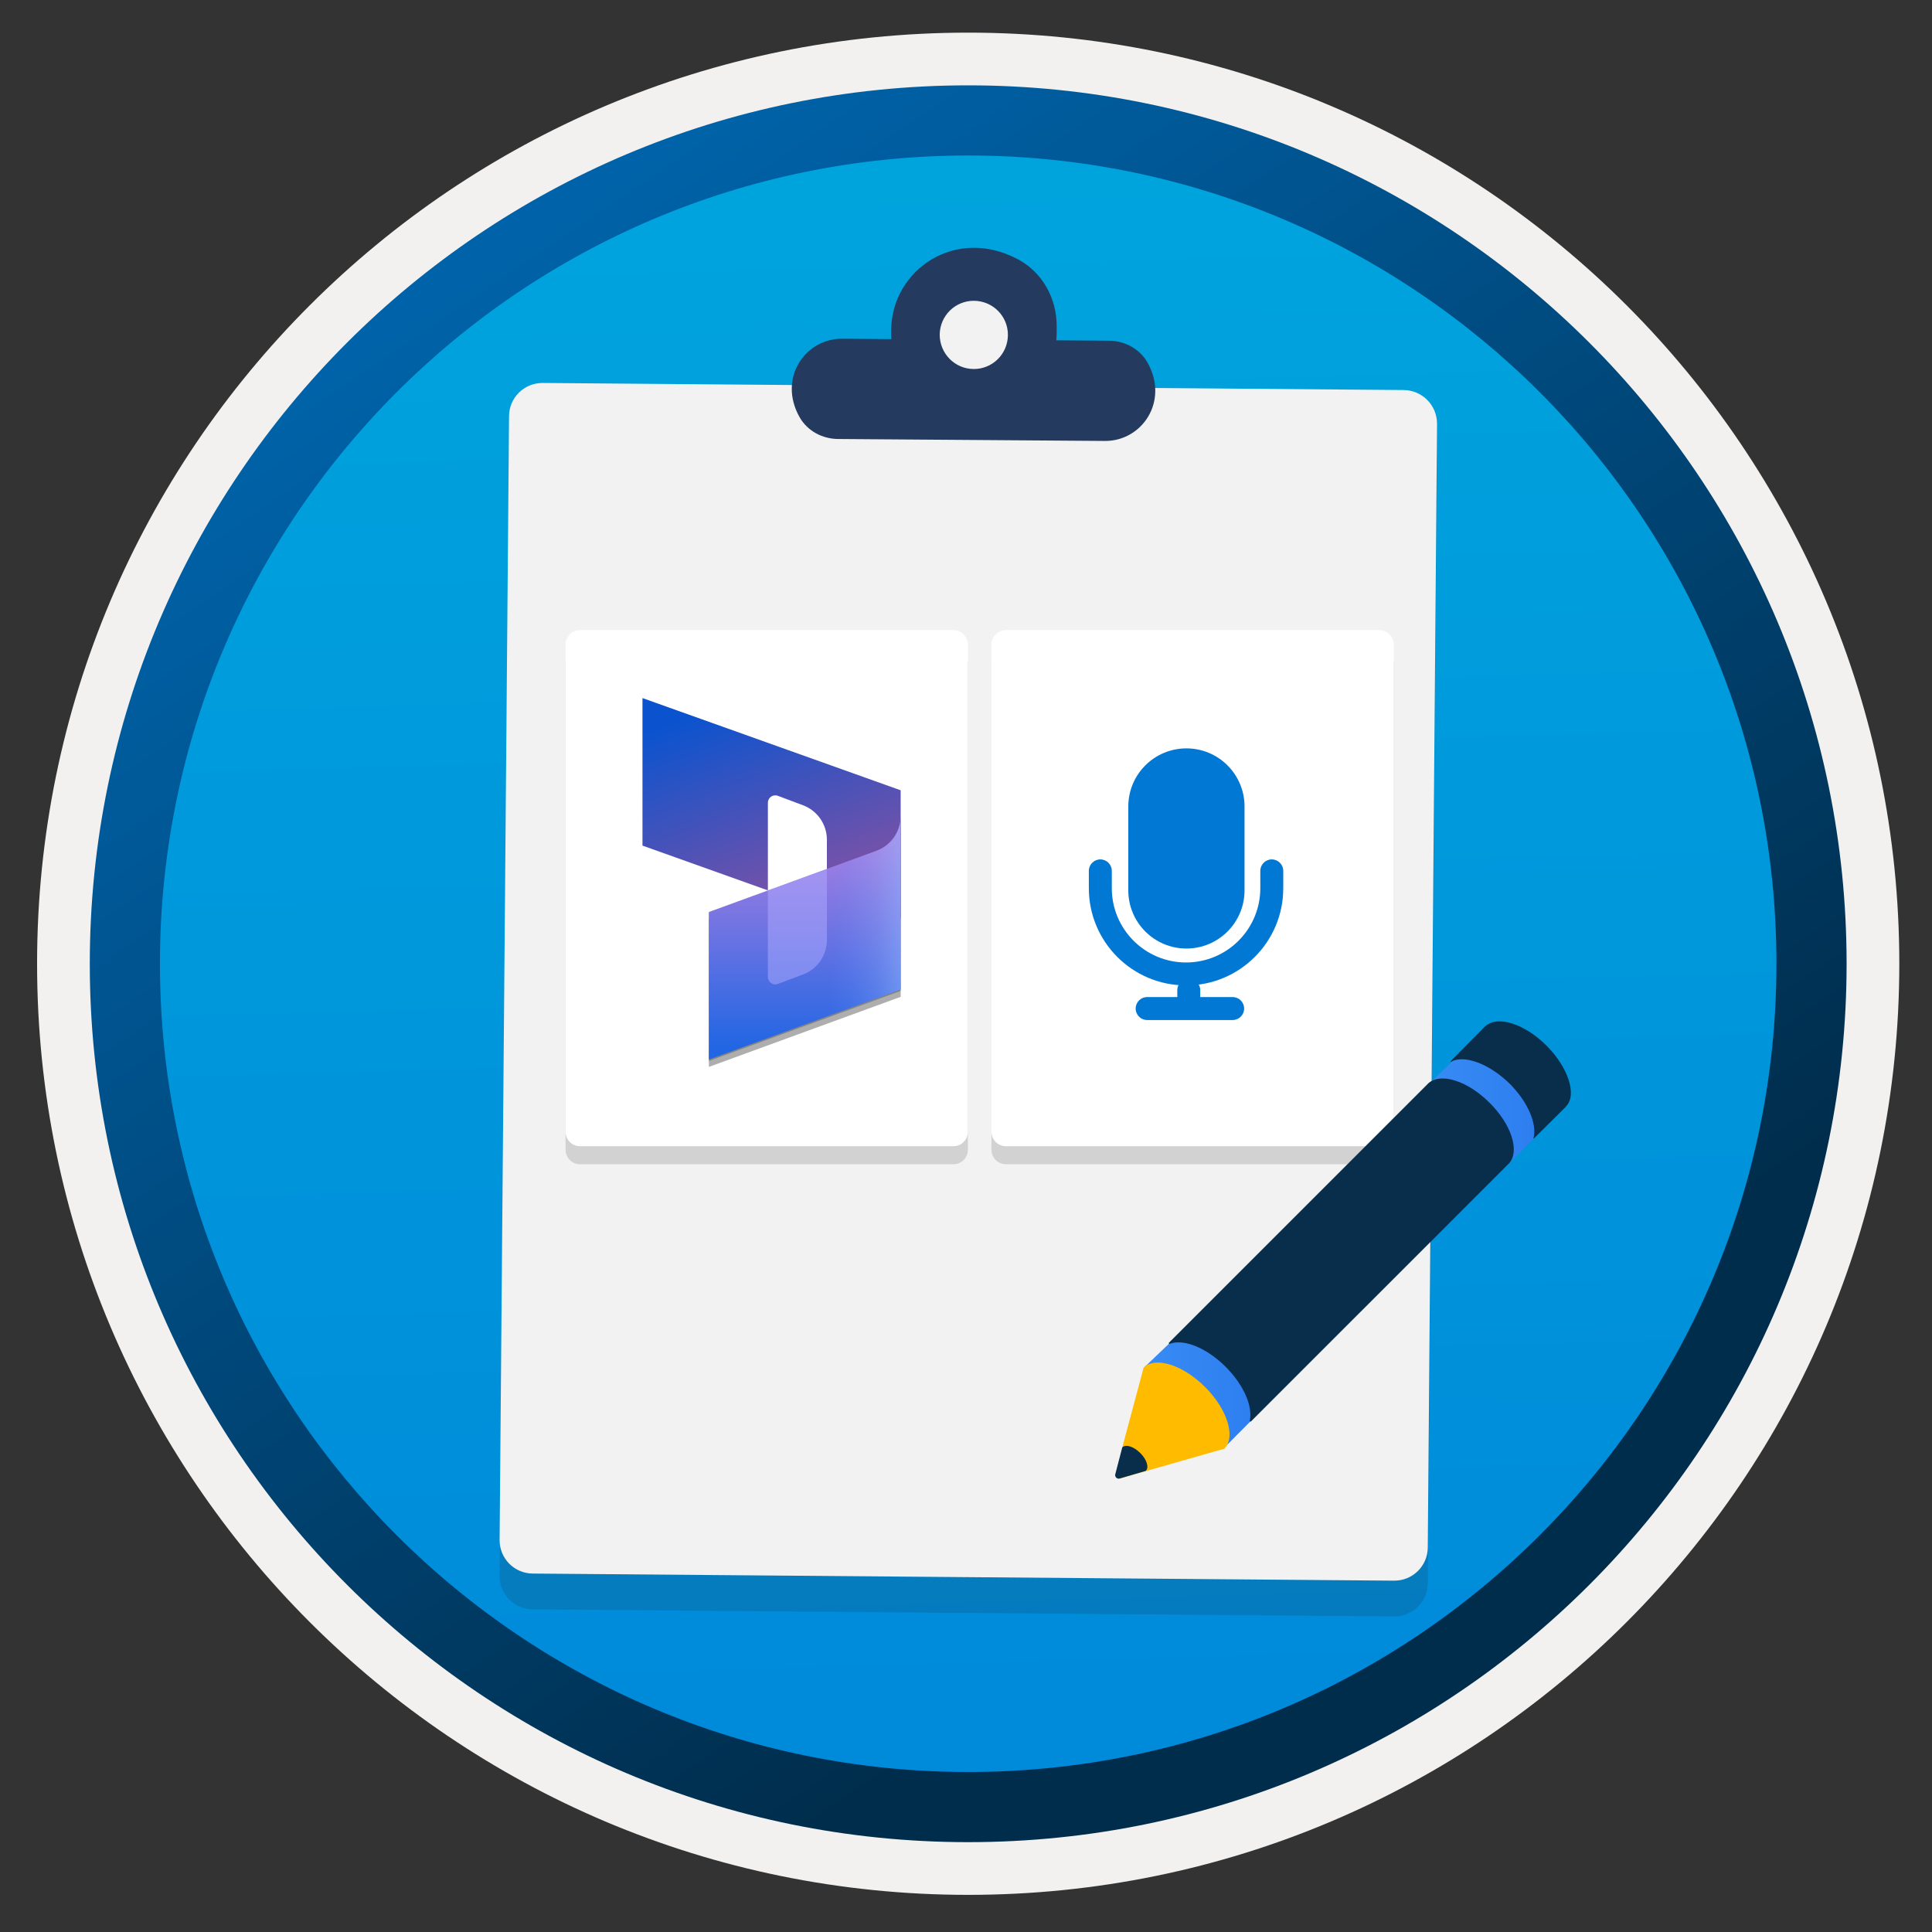 <svg width="103" height="103" viewBox="0 0 103 103" fill="none" xmlns="http://www.w3.org/2000/svg">
<rect x="0" y="0" width="103" height="103" fill="#333333" stroke="none"/>
<path d="M51.617 98.19C25.767 98.19 4.807 77.24 4.807 51.38C4.807 25.52 25.767 4.57 51.617 4.57C77.467 4.57 98.427 25.53 98.427 51.38C98.427 77.23 77.467 98.19 51.617 98.19Z" fill="url(#paint0_linear_58_54)"/>
<path fill-rule="evenodd" clip-rule="evenodd" d="M97.517 51.38C97.517 76.73 76.967 97.28 51.617 97.28C26.267 97.28 5.717 76.73 5.717 51.38C5.717 26.03 26.267 5.48 51.617 5.48C76.967 5.48 97.517 26.03 97.517 51.38ZM51.617 1.74C79.037 1.74 101.257 23.96 101.257 51.38C101.257 78.8 79.027 101.02 51.617 101.02C24.197 101.02 1.977 78.79 1.977 51.38C1.977 23.96 24.197 1.74 51.617 1.74Z" fill="#F2F1F0"/>
<path fill-rule="evenodd" clip-rule="evenodd" d="M94.707 51.38C94.707 75.18 75.417 94.47 51.617 94.47C27.817 94.47 8.527 75.18 8.527 51.38C8.527 27.58 27.817 8.29 51.617 8.29C75.417 8.29 94.707 27.58 94.707 51.38ZM51.617 4.55C77.477 4.55 98.447 25.52 98.447 51.38C98.447 77.24 77.477 98.21 51.617 98.21C25.757 98.21 4.787 77.24 4.787 51.38C4.787 25.52 25.747 4.55 51.617 4.55Z" fill="url(#paint1_linear_58_54)"/>
<path opacity="0.15" d="M74.83 22.692L28.93 22.315C27.934 22.304 27.127 23.101 27.127 24.096L26.635 83.997C26.624 84.992 27.421 85.799 28.416 85.799L74.317 86.177C75.312 86.187 76.119 85.391 76.119 84.395L76.612 24.494C76.601 23.509 75.805 22.702 74.83 22.692Z" fill="#1F1D20"/>
<path d="M74.841 20.794L28.94 20.417C27.945 20.407 27.138 21.203 27.138 22.199L26.635 82.089C26.624 83.084 27.421 83.891 28.416 83.891L74.317 84.269C75.312 84.279 76.119 83.483 76.119 82.487L76.612 22.586C76.612 21.612 75.826 20.805 74.841 20.794Z" fill="#F2F2F2"/>
<path fill-rule="evenodd" clip-rule="evenodd" d="M54.29 13.836C55.59 14.538 56.344 15.932 56.334 17.399V17.755C56.334 17.891 56.323 18.007 56.313 18.143L59.132 18.164C59.97 18.174 60.756 18.594 61.175 19.327C62.349 21.413 60.861 23.529 58.901 23.508L44.67 23.404C43.832 23.393 43.046 22.974 42.627 22.24C41.453 20.155 42.941 18.038 44.901 18.059L47.52 18.08C47.51 17.954 47.51 17.829 47.51 17.692V17.577C47.552 14.391 50.937 12.033 54.29 13.836Z" fill="#243A5E"/>
<path d="M51.901 19.673C52.907 19.683 53.724 18.876 53.734 17.87C53.745 16.864 52.938 16.047 51.932 16.036C50.926 16.026 50.109 16.833 50.098 17.839C50.098 18.845 50.895 19.662 51.901 19.673Z" fill="#F2F2F2"/>
<path opacity="0.15" d="M50.824 34.553H30.929C30.497 34.553 30.152 34.898 30.152 35.329V61.294C30.152 61.725 30.497 62.07 30.929 62.07H50.824C51.255 62.07 51.601 61.725 51.601 61.294V35.329C51.594 34.898 51.249 34.553 50.824 34.553Z" fill="#1F1D20"/>
<path d="M50.824 33.592H30.929C30.497 33.592 30.152 33.937 30.152 34.368V60.333C30.152 60.764 30.497 61.109 30.929 61.109H50.824C51.255 61.109 51.601 60.764 51.601 60.333V34.368C51.594 33.937 51.249 33.592 50.824 33.592Z" fill="white"/>
<path opacity="0.15" d="M73.529 34.553H53.634C53.203 34.553 52.857 34.898 52.857 35.329V61.294C52.857 61.725 53.203 62.07 53.634 62.07H73.529C73.961 62.07 74.306 61.725 74.306 61.294V35.329C74.299 34.898 73.954 34.553 73.529 34.553Z" fill="#1F1D20"/>
<path d="M73.529 33.592H53.634C53.203 33.592 52.857 33.937 52.857 34.368V60.333C52.857 60.764 53.203 61.109 53.634 61.109H73.529C73.961 61.109 74.306 60.764 74.306 60.333V34.368C74.299 33.937 73.954 33.592 73.529 33.592Z" fill="white"/>
<path d="M34.252 37.216L48.017 42.132V48.88C48.017 49.007 47.987 49.131 47.929 49.242C47.871 49.354 47.787 49.451 47.684 49.523C47.581 49.596 47.463 49.643 47.338 49.66C47.213 49.677 47.086 49.664 46.967 49.622L44.084 48.593V44.771C44.084 44.371 43.962 43.98 43.735 43.651C43.507 43.323 43.185 43.071 42.81 42.93L41.469 42.427C41.41 42.404 41.345 42.397 41.282 42.405C41.219 42.413 41.159 42.436 41.107 42.472C41.055 42.509 41.012 42.557 40.983 42.614C40.953 42.67 40.938 42.733 40.938 42.797V47.469L34.252 45.081V37.216Z" fill="url(#paint2_linear_58_54)"/>
<path d="M48.017 43.587C48.018 43.99 47.894 44.384 47.663 44.715C47.431 45.045 47.104 45.297 46.725 45.435L37.792 48.7V56.565L48.017 52.829V43.587Z" fill="black" fill-opacity="0.24"/>
<path d="M48.017 43.901C48.018 44.305 47.894 44.699 47.663 45.029C47.431 45.36 47.104 45.611 46.725 45.75L37.792 49.014V56.88L48.017 53.144V43.901Z" fill="black" fill-opacity="0.32"/>
<path d="M48.017 43.509C48.018 43.912 47.894 44.306 47.663 44.637C47.431 44.967 47.104 45.219 46.725 45.357L37.792 48.621V56.487L48.017 52.751V43.509Z" fill="url(#paint3_linear_58_54)"/>
<path opacity="0.5" d="M48.017 43.509C48.018 43.912 47.894 44.306 47.663 44.637C47.431 44.967 47.104 45.219 46.725 45.357L37.792 48.621V56.487L48.017 52.751V43.509Z" fill="url(#paint4_linear_58_54)"/>
<path opacity="0.5" d="M44.085 46.324L40.938 47.477V52.088C40.938 52.152 40.953 52.215 40.983 52.271C41.012 52.328 41.055 52.377 41.108 52.413C41.16 52.449 41.221 52.472 41.284 52.48C41.347 52.488 41.412 52.48 41.471 52.457L42.812 51.952C43.187 51.811 43.509 51.559 43.736 51.23C43.963 50.901 44.085 50.511 44.085 50.111V46.324Z" fill="#B0ADFF"/>
<path d="M60.153 42.995C60.153 41.284 61.54 39.898 63.251 39.898C64.962 39.898 66.349 41.284 66.349 42.995V47.471C66.349 49.182 64.962 50.569 63.251 50.569C61.54 50.569 60.153 49.182 60.153 47.471V42.995Z" fill="#0078D4"/>
<path fill-rule="evenodd" clip-rule="evenodd" d="M63.377 52.178C63.715 52.178 63.989 52.452 63.989 52.79L63.989 53.598C63.989 53.936 63.715 54.21 63.377 54.21C63.039 54.21 62.765 53.936 62.765 53.598L62.765 52.79C62.765 52.452 63.039 52.178 63.377 52.178Z" fill="#0078D4"/>
<path fill-rule="evenodd" clip-rule="evenodd" d="M60.545 53.768C60.545 53.43 60.819 53.156 61.157 53.156H65.716C66.054 53.156 66.328 53.43 66.328 53.768C66.328 54.106 66.054 54.38 65.716 54.38H61.157C60.819 54.38 60.545 54.106 60.545 53.768Z" fill="#0078D4"/>
<path fill-rule="evenodd" clip-rule="evenodd" d="M58.661 45.817C58.999 45.817 59.273 46.091 59.273 46.429V47.353C59.273 49.539 61.045 51.312 63.231 51.312C65.418 51.312 67.19 49.539 67.19 47.353V46.429C67.19 46.091 67.464 45.817 67.802 45.817C68.14 45.817 68.414 46.091 68.414 46.429V47.353C68.414 50.215 66.094 52.535 63.231 52.535C60.369 52.535 58.049 50.215 58.049 47.353V46.429C58.049 46.091 58.323 45.817 58.661 45.817Z" fill="#0078D4"/>
<path d="M77.672 56.351L75.982 57.98L80.159 62.313L82.682 59.791L81.861 56.013L77.672 56.351Z" fill="url(#paint5_linear_58_54)"/>
<path d="M62.705 71.269L61.015 72.887L65.24 77.208L67.666 74.77L66.857 70.98L62.705 71.269Z" fill="url(#paint6_linear_58_54)"/>
<path d="M82.452 55.747C81.281 54.576 79.833 54.118 79.193 54.709H79.181L77.334 56.58C77.322 56.592 77.334 56.616 77.359 56.604C78.059 56.218 79.386 56.701 80.485 57.775C81.475 58.765 81.957 59.948 81.752 60.684C81.752 60.708 81.764 60.72 81.776 60.696L83.466 59.018L83.478 59.006C83.478 59.006 83.478 59.006 83.478 58.994L83.49 58.982C84.082 58.379 83.623 56.93 82.452 55.747Z" fill="#092E4C"/>
<path d="M79.411 58.789C78.252 57.63 76.828 57.171 76.164 57.739L62.319 71.584C62.295 71.608 62.319 71.656 62.355 71.644C63.091 71.366 64.31 71.837 65.349 72.875C66.314 73.841 66.797 74.988 66.628 75.736C66.616 75.772 66.676 75.808 66.7 75.772L80.461 62.012C81.028 61.372 80.582 59.948 79.411 58.789Z" fill="#092E4C"/>
<path d="M64.25 73.949C63.055 72.754 61.595 72.308 60.967 72.911V72.923L59.832 77.16C60.013 76.979 60.122 77.305 60.46 77.643C60.81 77.981 60.677 77.921 60.496 78.102L59.688 78.826L65.276 77.233C65.892 76.605 65.433 75.132 64.25 73.949Z" fill="#FFBB00"/>
<path d="M60.786 77.461C60.448 77.123 60.026 76.979 59.832 77.16L59.458 78.596C59.422 78.741 59.555 78.862 59.688 78.825L61.088 78.415C61.269 78.234 61.136 77.799 60.786 77.461Z" fill="#092E4C"/>
<defs>
<linearGradient id="paint0_linear_58_54" x1="49.843" y1="-13.409" x2="53.825" y2="132.361" gradientUnits="userSpaceOnUse">
<stop stop-color="#00ABDE"/>
<stop offset="1" stop-color="#007ED8"/>
</linearGradient>
<linearGradient id="paint1_linear_58_54" x1="3.047" y1="-20.243" x2="98.575" y2="120.639" gradientUnits="userSpaceOnUse">
<stop stop-color="#007ED8"/>
<stop offset="0.707" stop-color="#002D4C"/>
</linearGradient>
<linearGradient id="paint2_linear_58_54" x1="38.781" y1="37.442" x2="42.441" y2="47.024" gradientUnits="userSpaceOnUse">
<stop stop-color="#0B53CE"/>
<stop offset="1" stop-color="#7252AA"/>
</linearGradient>
<linearGradient id="paint3_linear_58_54" x1="42.905" y1="55.797" x2="42.905" y2="44.378" gradientUnits="userSpaceOnUse">
<stop stop-color="#2266E3"/>
<stop offset="1" stop-color="#AE7FE2"/>
</linearGradient>
<linearGradient id="paint4_linear_58_54" x1="48.017" y1="49.998" x2="44.1" y2="49.998" gradientUnits="userSpaceOnUse">
<stop stop-color="#94B9FF"/>
<stop offset="0.29" stop-color="#94B9FF" stop-opacity="0.52"/>
<stop offset="1" stop-color="#538FFF" stop-opacity="0"/>
</linearGradient>
<linearGradient id="paint5_linear_58_54" x1="75.984" y1="59.165" x2="82.678" y2="59.165" gradientUnits="userSpaceOnUse">
<stop stop-color="#388CF4"/>
<stop offset="1" stop-color="#2C7CEF"/>
</linearGradient>
<linearGradient id="paint6_linear_58_54" x1="61.015" y1="74.091" x2="67.666" y2="74.091" gradientUnits="userSpaceOnUse">
<stop stop-color="#388CF4"/>
<stop offset="1" stop-color="#2C7CEF"/>
</linearGradient>
</defs>
</svg>
